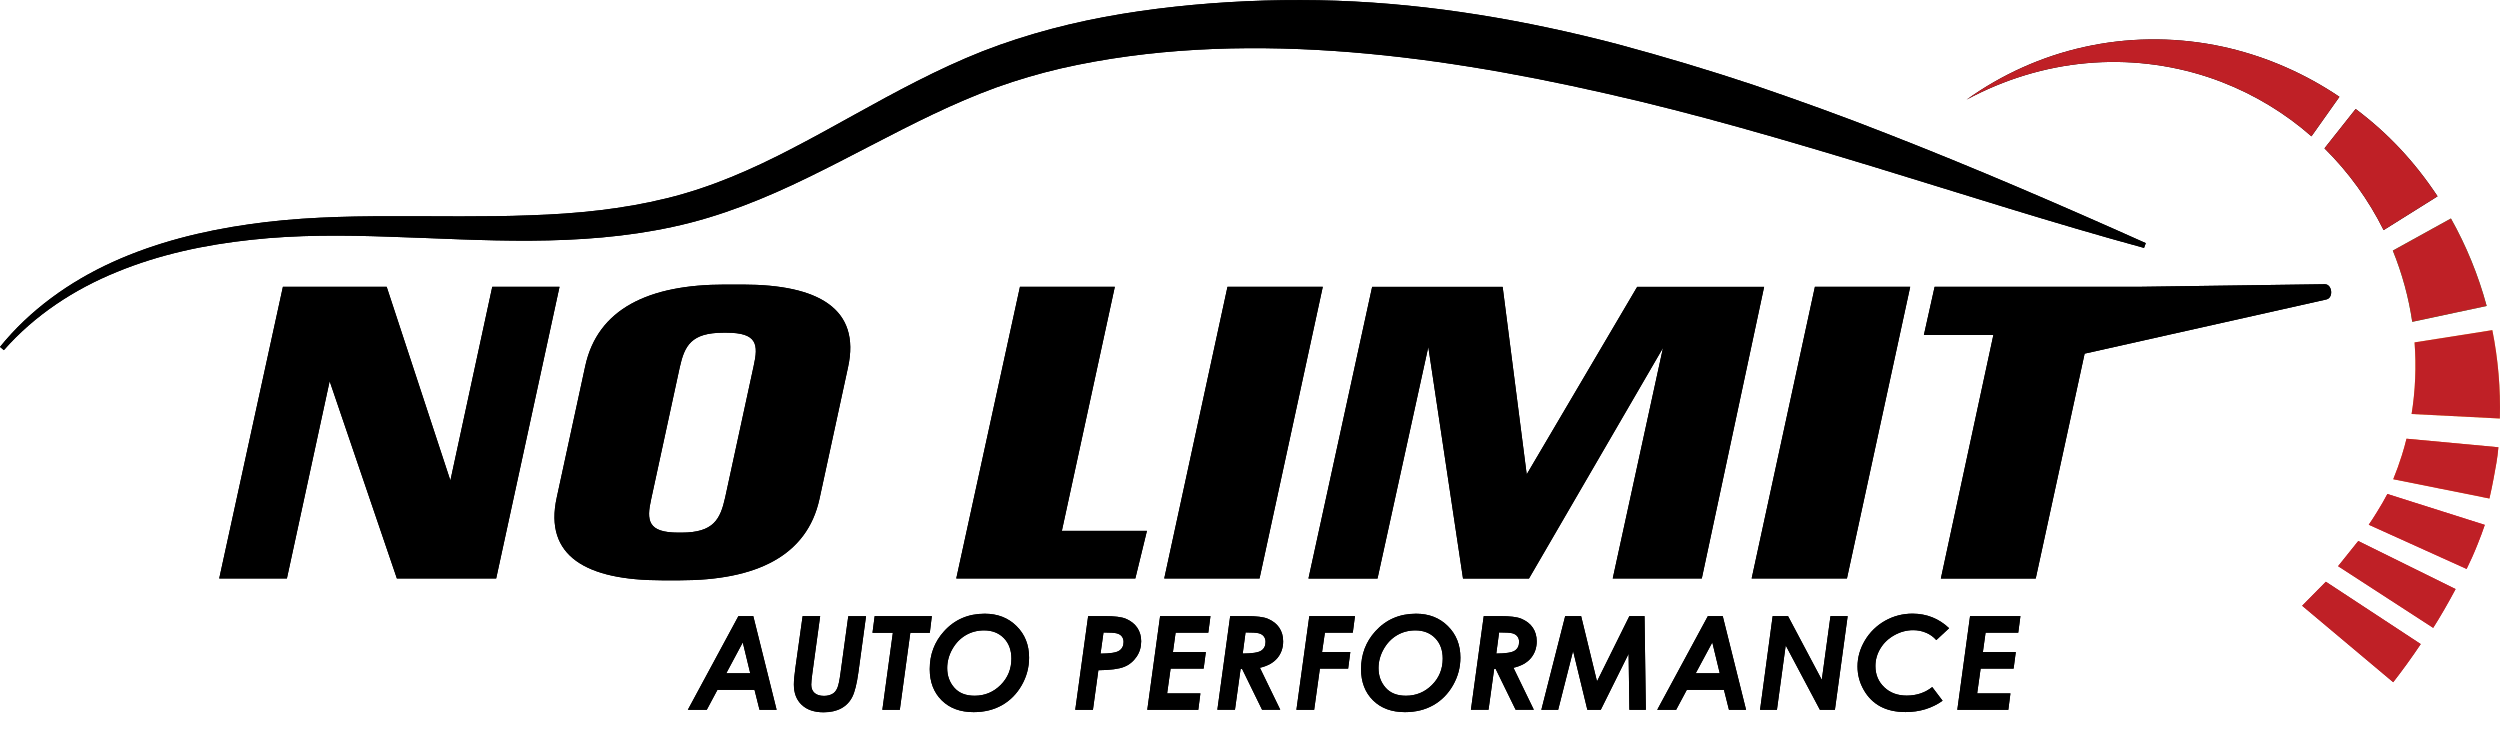 <?xml version="1.0" encoding="utf-8"?>
<!-- Generator: Adobe Illustrator 26.5.1, SVG Export Plug-In . SVG Version: 6.00 Build 0)  -->
<svg version="1.1" xmlns="http://www.w3.org/2000/svg" xmlns:xlink="http://www.w3.org/1999/xlink" x="0px" y="0px"
	 viewBox="0 0 344.99 103.47" style="enable-background:new 0 0 344.99 103.47;" xml:space="preserve">
<style type="text/css">
	.st0{fill:#1AAF4B;}
	.st1{fill:#F36D21;}
	.st2{fill:#BF2026;}
	.st3{fill:#ED1B30;}
	.st4{fill:#F3B840;}
	.st5{fill:#A41E22;}
</style>
<g id="Layer_1">
	<g>
		<path d="M101.9,85.02h2.05l3.22,12.93h-2.36l-0.69-2.75H99l-1.47,2.75h-2.61L101.9,85.02z M103.53,92.91l-1.03-4.26l-2.28,4.26
			H103.53z"/>
		<path d="M110.76,85.02h2.42L112.09,93c-0.09,0.7-0.14,1.19-0.14,1.48c0,0.49,0.15,0.87,0.45,1.14c0.3,0.27,0.74,0.41,1.31,0.41
			c0.46,0,0.87-0.1,1.21-0.31c0.26-0.15,0.46-0.41,0.62-0.76c0.16-0.35,0.31-1.06,0.45-2.11l1.07-7.82h2.45l-1.05,7.72
			c-0.22,1.59-0.5,2.73-0.85,3.42c-0.35,0.69-0.86,1.22-1.53,1.58c-0.67,0.36-1.48,0.54-2.43,0.54c-1.29,0-2.29-0.34-3.02-1.03
			s-1.08-1.62-1.08-2.81c0-0.52,0.07-1.28,0.21-2.29L110.76,85.02z"/>
		<path d="M120.7,85.02h7.89l-0.28,2.3h-2.69l-1.45,10.63h-2.41l1.45-10.63h-2.81L120.7,85.02z"/>
		<path d="M135.89,84.69c1.78,0,3.24,0.57,4.39,1.71s1.73,2.59,1.73,4.35c0,1.35-0.34,2.62-1.02,3.81s-1.59,2.11-2.72,2.75
			s-2.44,0.96-3.91,0.96c-1.84,0-3.31-0.54-4.41-1.63s-1.65-2.53-1.65-4.31c0-2.02,0.66-3.76,1.97-5.21
			C131.73,85.5,133.61,84.69,135.89,84.69z M135.8,86.99c-0.93,0-1.77,0.22-2.54,0.67c-0.76,0.45-1.38,1.09-1.85,1.93
			s-0.7,1.71-0.7,2.61c0,1.06,0.33,1.96,0.98,2.7s1.58,1.11,2.8,1.11c1.41,0,2.61-0.5,3.6-1.49s1.48-2.21,1.48-3.63
			c0-1.18-0.35-2.12-1.04-2.83S136.92,86.99,135.8,86.99z"/>
		<path d="M150.16,85.02h2.27c1.38,0,2.35,0.12,2.92,0.36c0.7,0.3,1.23,0.71,1.59,1.25s0.54,1.16,0.54,1.87
			c0,0.79-0.21,1.5-0.64,2.13s-0.99,1.1-1.71,1.39c-0.71,0.29-1.9,0.45-3.56,0.47l-0.75,5.46h-2.44L150.16,85.02z M151.87,90.2
			c1.32-0.01,2.18-0.14,2.58-0.41s0.6-0.67,0.6-1.2c0-0.3-0.08-0.55-0.24-0.76s-0.39-0.35-0.7-0.43s-0.92-0.12-1.83-0.12
			L151.87,90.2z"/>
		<path d="M160.09,85.02h6.95l-0.3,2.29h-4.51l-0.37,2.67h4.54l-0.3,2.28h-4.56l-0.48,3.43h4.59l-0.29,2.26h-7.04L160.09,85.02z"/>
		<path d="M169.76,85.02h2.25c1.39,0,2.36,0.12,2.93,0.36c0.71,0.3,1.24,0.71,1.59,1.24c0.36,0.53,0.54,1.16,0.54,1.88
			c0,0.9-0.27,1.67-0.8,2.31c-0.53,0.64-1.34,1.09-2.41,1.34l2.81,5.79h-2.51l-2.76-5.64h-0.2l-0.78,5.64h-2.43L169.76,85.02z
			 M171.49,90.19c1.31-0.01,2.17-0.14,2.56-0.41c0.4-0.27,0.59-0.67,0.59-1.2c0-0.3-0.08-0.56-0.24-0.76
			c-0.16-0.21-0.39-0.35-0.69-0.43c-0.3-0.08-0.91-0.12-1.83-0.12L171.49,90.19z"/>
		<path d="M180.68,85.02h6.3l-0.3,2.29h-3.85l-0.39,2.67h3.9l-0.3,2.28h-3.9l-0.79,5.69h-2.45L180.68,85.02z"/>
		<path d="M195.41,84.69c1.78,0,3.24,0.57,4.39,1.71s1.73,2.59,1.73,4.35c0,1.35-0.34,2.62-1.02,3.81s-1.59,2.11-2.72,2.75
			s-2.44,0.96-3.91,0.96c-1.84,0-3.31-0.54-4.41-1.63s-1.65-2.53-1.65-4.31c0-2.02,0.66-3.76,1.97-5.21
			C191.26,85.5,193.13,84.69,195.41,84.69z M195.32,86.99c-0.93,0-1.77,0.22-2.54,0.67c-0.76,0.45-1.38,1.09-1.85,1.93
			s-0.7,1.71-0.7,2.61c0,1.06,0.33,1.96,0.98,2.7s1.58,1.11,2.8,1.11c1.41,0,2.61-0.5,3.6-1.49s1.48-2.21,1.48-3.63
			c0-1.18-0.35-2.12-1.04-2.83S196.44,86.99,195.32,86.99z"/>
		<path d="M204.75,85.02H207c1.39,0,2.36,0.12,2.93,0.36c0.71,0.3,1.24,0.71,1.59,1.24c0.36,0.53,0.54,1.16,0.54,1.88
			c0,0.9-0.27,1.67-0.8,2.31c-0.53,0.64-1.34,1.09-2.41,1.34l2.81,5.79h-2.51l-2.76-5.64h-0.2l-0.78,5.64h-2.43L204.75,85.02z
			 M206.48,90.19c1.31-0.01,2.17-0.14,2.56-0.41c0.4-0.27,0.59-0.67,0.59-1.2c0-0.3-0.08-0.56-0.24-0.76
			c-0.16-0.21-0.39-0.35-0.69-0.43c-0.3-0.08-0.91-0.12-1.83-0.12L206.48,90.19z"/>
		<path d="M215.99,85.02h2.2l2.19,9.01l4.47-9.01h2.09l0.18,12.93h-2.27l-0.11-7.73l-3.84,7.73h-1.85l-1.97-8.12l-2.06,8.12h-2.32
			L215.99,85.02z"/>
		<path d="M235.68,85.02h2.05l3.22,12.93h-2.36l-0.69-2.75h-5.13l-1.47,2.75h-2.61L235.68,85.02z M237.32,92.91l-1.03-4.26
			L234,92.91H237.32z"/>
		<path d="M244.62,85.02h2.12l4.66,8.79l1.2-8.79h2.37l-1.76,12.93h-2.07l-4.72-8.89l-1.21,8.89h-2.33L244.62,85.02z"/>
		<path d="M268.97,86.69l-1.77,1.64c-0.38-0.44-0.85-0.78-1.4-1.01c-0.55-0.24-1.15-0.36-1.79-0.36c-0.9,0-1.77,0.23-2.59,0.69
			c-0.83,0.46-1.47,1.07-1.93,1.83c-0.46,0.76-0.69,1.57-0.69,2.43c0,1.17,0.4,2.14,1.21,2.92c0.81,0.78,1.85,1.16,3.11,1.16
			c1.35,0,2.53-0.39,3.52-1.18l1.43,1.89c-1.47,1.04-3.17,1.56-5.11,1.56c-1.36,0-2.52-0.26-3.47-0.77s-1.72-1.27-2.29-2.27
			c-0.58-1-0.87-2.08-0.87-3.25c0-1.25,0.34-2.44,1.02-3.59c0.68-1.14,1.61-2.05,2.77-2.71c1.17-0.66,2.44-0.99,3.81-0.99
			C265.89,84.69,267.56,85.36,268.97,86.69z"/>
		<path d="M271.86,85.02h6.95l-0.3,2.29H274l-0.37,2.67h4.54l-0.3,2.28h-4.55l-0.48,3.43h4.59l-0.29,2.26h-7.04L271.86,85.02z"/>
	</g>
	<path d="M68.47,79.83H54.77L45.49,52.6l-5.9,27.23h-9.34l8.79-40.25h14.32l8.79,26.73l5.78-26.73h9.28L68.47,79.83z"/>
	<path d="M113.09,68.83c-1.72,7.93-8.79,11.25-19.24,11.25h-2.52c-10.39,0-16.29-3.32-14.5-11.43l3.93-18.13
		c1.72-7.93,8.79-11.25,19.24-11.25h2.52c10.39,0,16.29,3.32,14.5,11.43L113.09,68.83z M104,50.52c0.68-3.01,0.49-4.61-3.75-4.61
		h-0.43c-4.43,0-5.35,1.78-6.02,4.79l-3.93,18.13c-0.68,3.01-0.49,4.67,3.75,4.67h0.43c4.43,0,5.35-1.84,6.02-4.85L104,50.52z"/>
	<path d="M156.67,79.83h-24.71l8.79-40.25h13.09l-7.31,33.68h11.74L156.67,79.83z"/>
	<path d="M173.81,79.83h-13.15l8.73-40.25h13.15L173.81,79.83z"/>
	<path d="M234.84,79.83h-12.29L229.49,48l-18.5,31.84h-9.1l-4.79-31.96l-7.01,31.96h-9.53l8.79-40.25h18.01l3.32,25.87l15.24-25.87
		h17.52L234.84,79.83z"/>
	<path d="M254.87,79.83h-13.15l8.73-40.25h13.15L254.87,79.83z"/>
	<path d="M320.81,39.22l-25.75,0.36h-28.09l-1.48,6.64h9.59l-7.25,33.62h13.09l6.75-31.04l33.37-7.48
		C322.05,41.08,321.83,39.21,320.81,39.22z"/>
	<path d="M318.97,18.81c-3.61-3.17-7.8-5.72-12.34-7.48c-0.66-0.26-1.34-0.5-2.01-0.72c-5.31-1.74-11.02-2.41-16.71-1.89
		c-5.69,0.51-11.34,2.23-16.53,5.03c4.82-3.45,10.34-5.96,16.21-7.26c5.86-1.31,12.04-1.41,18.07-0.26c0.67,0.13,1.34,0.27,2,0.43
		c5.33,1.28,10.49,3.54,15.17,6.7"/>
	<path d="M328.93,31.75c-2.07-4.16-4.83-7.99-8.16-11.28l4.3-5.43c4.46,3.35,8.12,7.25,11.3,12.05"/>
	<path class="st0" d="M332.88,44.41c-0.49-3.34-1.39-6.65-2.68-9.83l8.02-4.43c2.11,3.75,3.78,7.82,4.93,12.07"/>
	<path class="st1" d="M330.26,66.13c0.44-1.08,0.84-2.18,1.19-3.3c0.24-0.75,0.45-1.52,0.64-2.29l12.68,1.18
		c-0.15,1.67-0.37,2.69-0.67,4.34c-0.17,0.91-0.36,1.83-0.57,2.73L330.26,66.13z"/>
	<path class="st2" d="M322.65,78.13l2.78-3.47l13.43,6.63c-1,1.89-2.16,3.89-3.09,5.35"/>
	<path class="st3" d="M326.88,72.41c0.37-0.51,0.64-0.96,1.19-1.84c0.49-0.78,0.95-1.58,1.38-2.4l13.44,4.26
		c-0.3,0.88-0.62,1.75-0.97,2.61c-0.25,0.64-0.52,1.27-0.8,1.9c-0.22,0.49-0.47,1.02-0.74,1.57"/>
	<path class="st4" d="M332.79,57.13c0.52-3.23,0.66-6.56,0.41-9.88l10.73-1.69c0.8,3.98,1.15,8.08,1.04,12.19L332.79,57.13z"/>
	<path class="st5" d="M317.69,83.59l3.27-3.31l13.09,8.6c-1.25,1.87-2.68,3.83-3.8,5.26L317.69,83.59z"/>
	<g>
		<path d="M0,47.87c4.11-5.08,9.58-9,15.53-11.7c5.97-2.71,12.39-4.3,18.85-5.22c6.47-0.94,13.02-1.11,19.49-1.11
			c6.48-0.02,12.93,0.12,19.31-0.13c6.38-0.21,12.71-0.84,18.8-2.34c6.08-1.48,11.84-4,17.49-6.96c5.66-2.93,11.21-6.24,17.07-9.21
			c2.93-1.49,5.93-2.89,9.04-4.12c3.11-1.22,6.29-2.23,9.51-3.09c6.44-1.71,13.01-2.71,19.57-3.32c6.55-0.6,13.18-0.79,19.77-0.57
			c13.19,0.46,26.24,2.71,38.88,6.02c6.32,1.7,12.56,3.57,18.74,5.63c6.16,2.11,12.27,4.3,18.3,6.68
			c12.08,4.71,23.95,9.83,35.76,15.12l-0.24,0.66c-12.5-3.41-24.82-7.38-37.14-11.14c-12.32-3.74-24.64-7.37-37.09-10.17
			c-12.43-2.83-24.96-5.01-37.57-5.87c-12.57-0.85-25.41-0.38-37.62,2.4c-3.05,0.71-6.05,1.59-8.98,2.64
			c-2.93,1.07-5.82,2.32-8.68,3.68c-5.73,2.72-11.38,5.87-17.27,8.73c-5.86,2.87-12.09,5.41-18.62,6.81
			c-6.51,1.42-13.12,1.88-19.64,1.92c-6.53,0.04-13-0.34-19.43-0.54C47.4,32.44,41,32.39,34.65,33.09
			c-6.34,0.68-12.64,2.01-18.53,4.44C10.23,39.92,4.77,43.5,0.53,48.32L0,47.87z"/>
	</g>
</g>
<g id="Layer_1_copy">
	<g>
		<path d="M101.9,85.02h2.05l3.22,12.93h-2.36l-0.69-2.75H99l-1.47,2.75h-2.61L101.9,85.02z M103.53,92.91l-1.03-4.26l-2.28,4.26
			H103.53z"/>
		<path d="M110.76,85.02h2.42L112.09,93c-0.09,0.7-0.14,1.19-0.14,1.48c0,0.49,0.15,0.87,0.45,1.14c0.3,0.27,0.74,0.41,1.31,0.41
			c0.46,0,0.87-0.1,1.21-0.31c0.26-0.15,0.46-0.41,0.62-0.76c0.16-0.35,0.31-1.06,0.45-2.11l1.07-7.82h2.45l-1.05,7.72
			c-0.22,1.59-0.5,2.73-0.85,3.42c-0.35,0.69-0.86,1.22-1.53,1.58c-0.67,0.36-1.48,0.54-2.43,0.54c-1.29,0-2.29-0.34-3.02-1.03
			s-1.08-1.62-1.08-2.81c0-0.52,0.07-1.28,0.21-2.29L110.76,85.02z"/>
		<path d="M120.7,85.02h7.89l-0.28,2.3h-2.69l-1.45,10.63h-2.41l1.45-10.63h-2.81L120.7,85.02z"/>
		<path d="M135.89,84.69c1.78,0,3.24,0.57,4.39,1.71s1.73,2.59,1.73,4.35c0,1.35-0.34,2.62-1.02,3.81s-1.59,2.11-2.72,2.75
			s-2.44,0.96-3.91,0.96c-1.84,0-3.31-0.54-4.41-1.63s-1.65-2.53-1.65-4.31c0-2.02,0.66-3.76,1.97-5.21
			C131.73,85.5,133.61,84.69,135.89,84.69z M135.8,86.99c-0.93,0-1.77,0.22-2.54,0.67c-0.76,0.45-1.38,1.09-1.85,1.93
			s-0.7,1.71-0.7,2.61c0,1.06,0.33,1.96,0.98,2.7s1.58,1.11,2.8,1.11c1.41,0,2.61-0.5,3.6-1.49s1.48-2.21,1.48-3.63
			c0-1.18-0.35-2.12-1.04-2.83S136.92,86.99,135.8,86.99z"/>
		<path d="M150.16,85.02h2.27c1.38,0,2.35,0.12,2.92,0.36c0.7,0.3,1.23,0.71,1.59,1.25s0.54,1.16,0.54,1.87
			c0,0.79-0.21,1.5-0.64,2.13s-0.99,1.1-1.71,1.39c-0.71,0.29-1.9,0.45-3.56,0.47l-0.75,5.46h-2.44L150.16,85.02z M151.87,90.2
			c1.32-0.01,2.18-0.14,2.58-0.41s0.6-0.67,0.6-1.2c0-0.3-0.08-0.55-0.24-0.76s-0.39-0.35-0.7-0.43s-0.92-0.12-1.83-0.12
			L151.87,90.2z"/>
		<path d="M160.09,85.02h6.95l-0.3,2.29h-4.51l-0.37,2.67h4.54l-0.3,2.28h-4.56l-0.48,3.43h4.59l-0.29,2.26h-7.04L160.09,85.02z"/>
		<path d="M169.76,85.02h2.25c1.39,0,2.36,0.12,2.93,0.36c0.71,0.3,1.24,0.71,1.59,1.24c0.36,0.53,0.54,1.16,0.54,1.88
			c0,0.9-0.27,1.67-0.8,2.31c-0.53,0.64-1.34,1.09-2.41,1.34l2.81,5.79h-2.51l-2.76-5.64h-0.2l-0.78,5.64h-2.43L169.76,85.02z
			 M171.49,90.19c1.31-0.01,2.17-0.14,2.56-0.41c0.4-0.27,0.59-0.67,0.59-1.2c0-0.3-0.08-0.56-0.24-0.76
			c-0.16-0.21-0.39-0.35-0.69-0.43c-0.3-0.08-0.91-0.12-1.83-0.12L171.49,90.19z"/>
		<path d="M180.68,85.02h6.3l-0.3,2.29h-3.85l-0.39,2.67h3.9l-0.3,2.28h-3.9l-0.79,5.69h-2.45L180.68,85.02z"/>
		<path d="M195.41,84.69c1.78,0,3.24,0.57,4.39,1.71s1.73,2.59,1.73,4.35c0,1.35-0.34,2.62-1.02,3.81s-1.59,2.11-2.72,2.75
			s-2.44,0.96-3.91,0.96c-1.84,0-3.31-0.54-4.41-1.63s-1.65-2.53-1.65-4.31c0-2.02,0.66-3.76,1.97-5.21
			C191.26,85.5,193.13,84.69,195.41,84.69z M195.32,86.99c-0.93,0-1.77,0.22-2.54,0.67c-0.76,0.45-1.38,1.09-1.85,1.93
			s-0.7,1.71-0.7,2.61c0,1.06,0.33,1.96,0.98,2.7s1.58,1.11,2.8,1.11c1.41,0,2.61-0.5,3.6-1.49s1.48-2.21,1.48-3.63
			c0-1.18-0.35-2.12-1.04-2.83S196.44,86.99,195.32,86.99z"/>
		<path d="M204.75,85.02H207c1.39,0,2.36,0.12,2.93,0.36c0.71,0.3,1.24,0.71,1.59,1.24c0.36,0.53,0.54,1.16,0.54,1.88
			c0,0.9-0.27,1.67-0.8,2.31c-0.53,0.64-1.34,1.09-2.41,1.34l2.81,5.79h-2.51l-2.76-5.64h-0.2l-0.78,5.64h-2.43L204.75,85.02z
			 M206.48,90.19c1.31-0.01,2.17-0.14,2.56-0.41c0.4-0.27,0.59-0.67,0.59-1.2c0-0.3-0.08-0.56-0.24-0.76
			c-0.16-0.21-0.39-0.35-0.69-0.43c-0.3-0.08-0.91-0.12-1.83-0.12L206.48,90.19z"/>
		<path d="M215.99,85.02h2.2l2.19,9.01l4.47-9.01h2.09l0.18,12.93h-2.27l-0.11-7.73l-3.84,7.73h-1.85l-1.97-8.12l-2.06,8.12h-2.32
			L215.99,85.02z"/>
		<path d="M235.68,85.02h2.05l3.22,12.93h-2.36l-0.69-2.75h-5.13l-1.47,2.75h-2.61L235.68,85.02z M237.32,92.91l-1.03-4.26
			L234,92.91H237.32z"/>
		<path d="M244.62,85.02h2.12l4.66,8.79l1.2-8.79h2.37l-1.76,12.93h-2.07l-4.72-8.89l-1.21,8.89h-2.33L244.62,85.02z"/>
		<path d="M268.97,86.69l-1.77,1.64c-0.38-0.44-0.85-0.78-1.4-1.01c-0.55-0.24-1.15-0.36-1.79-0.36c-0.9,0-1.77,0.23-2.59,0.69
			c-0.83,0.46-1.47,1.07-1.93,1.83c-0.46,0.76-0.69,1.57-0.69,2.43c0,1.17,0.4,2.14,1.21,2.92c0.81,0.78,1.85,1.16,3.11,1.16
			c1.35,0,2.53-0.39,3.52-1.18l1.43,1.89c-1.47,1.04-3.17,1.56-5.11,1.56c-1.36,0-2.52-0.26-3.47-0.77s-1.72-1.27-2.29-2.27
			c-0.58-1-0.87-2.08-0.87-3.25c0-1.25,0.34-2.44,1.02-3.59c0.68-1.14,1.61-2.05,2.77-2.71c1.17-0.66,2.44-0.99,3.81-0.99
			C265.89,84.69,267.56,85.36,268.97,86.69z"/>
		<path d="M271.86,85.02h6.95l-0.3,2.29H274l-0.37,2.67h4.54l-0.3,2.28h-4.55l-0.48,3.43h4.59l-0.29,2.26h-7.04L271.86,85.02z"/>
	</g>
	<path d="M68.47,79.83H54.77L45.49,52.6l-5.9,27.23h-9.34l8.79-40.25h14.32l8.79,26.73l5.78-26.73h9.28L68.47,79.83z"/>
	<path d="M113.09,68.83c-1.72,7.93-8.79,11.25-19.24,11.25h-2.52c-10.39,0-16.29-3.32-14.5-11.43l3.93-18.13
		c1.72-7.93,8.79-11.25,19.24-11.25h2.52c10.39,0,16.29,3.32,14.5,11.43L113.09,68.83z M104,50.52c0.68-3.01,0.49-4.61-3.75-4.61
		h-0.43c-4.43,0-5.35,1.78-6.02,4.79l-3.93,18.13c-0.68,3.01-0.49,4.67,3.75,4.67h0.43c4.43,0,5.35-1.84,6.02-4.85L104,50.52z"/>
	<path d="M156.67,79.83h-24.71l8.79-40.25h13.09l-7.31,33.68h11.74L156.67,79.83z"/>
	<path d="M173.81,79.83h-13.15l8.73-40.25h13.15L173.81,79.83z"/>
	<path d="M234.84,79.83h-12.29L229.49,48l-18.5,31.84h-9.1l-4.79-31.96l-7.01,31.96h-9.53l8.79-40.25h18.01l3.32,25.87l15.24-25.87
		h17.52L234.84,79.83z"/>
	<path d="M254.87,79.83h-13.15l8.73-40.25h13.15L254.87,79.83z"/>
	<path d="M320.81,39.22l-25.75,0.36h-28.09l-1.48,6.64h9.59l-7.25,33.62h13.09l6.75-31.04l33.37-7.48
		C322.05,41.08,321.83,39.21,320.81,39.22z"/>
	<path class="st2" d="M318.97,18.81c-3.61-3.17-7.8-5.72-12.34-7.48c-0.66-0.26-1.34-0.5-2.01-0.72
		c-5.31-1.74-11.02-2.41-16.71-1.89c-5.69,0.51-11.34,2.23-16.53,5.03c4.82-3.45,10.34-5.96,16.21-7.26
		c5.86-1.31,12.04-1.41,18.07-0.26c0.67,0.13,1.34,0.27,2,0.43c5.33,1.28,10.49,3.54,15.17,6.7"/>
	<path class="st2" d="M328.93,31.75c-2.07-4.16-4.83-7.99-8.16-11.28l4.3-5.43c4.46,3.35,8.12,7.25,11.3,12.05"/>
	<path class="st2" d="M332.88,44.41c-0.49-3.34-1.39-6.65-2.68-9.83l8.02-4.43c2.11,3.75,3.78,7.82,4.93,12.07"/>
	<path class="st2" d="M330.26,66.13c0.44-1.08,0.84-2.18,1.19-3.3c0.24-0.75,0.45-1.52,0.64-2.29l12.68,1.18
		c-0.15,1.67-0.37,2.69-0.67,4.34c-0.17,0.91-0.36,1.83-0.57,2.73L330.26,66.13z"/>
	<path class="st2" d="M322.65,78.13l2.78-3.47l13.43,6.63c-1,1.89-2.16,3.89-3.09,5.35"/>
	<path class="st2" d="M326.88,72.41c0.37-0.51,0.64-0.96,1.19-1.84c0.49-0.78,0.95-1.58,1.38-2.4l13.44,4.26
		c-0.3,0.88-0.62,1.75-0.97,2.61c-0.25,0.64-0.52,1.27-0.8,1.9c-0.22,0.49-0.47,1.02-0.74,1.57"/>
	<path class="st2" d="M332.79,57.13c0.52-3.23,0.66-6.56,0.41-9.88l10.73-1.69c0.8,3.98,1.15,8.08,1.04,12.19L332.79,57.13z"/>
	<path class="st2" d="M317.69,83.59l3.27-3.31l13.09,8.6c-1.25,1.87-2.68,3.83-3.8,5.26L317.69,83.59z"/>
	<g>
		<path d="M0,47.87c4.11-5.08,9.58-9,15.53-11.7c5.97-2.71,12.39-4.3,18.85-5.22c6.47-0.94,13.02-1.11,19.49-1.11
			c6.48-0.02,12.93,0.12,19.31-0.13c6.38-0.21,12.71-0.84,18.8-2.34c6.08-1.48,11.84-4,17.49-6.96c5.66-2.93,11.21-6.24,17.07-9.21
			c2.93-1.49,5.93-2.89,9.04-4.12c3.11-1.22,6.29-2.23,9.51-3.09c6.44-1.71,13.01-2.71,19.57-3.32c6.55-0.6,13.18-0.79,19.77-0.57
			c13.19,0.46,26.24,2.71,38.88,6.02c6.32,1.7,12.56,3.57,18.74,5.63c6.16,2.11,12.27,4.3,18.3,6.68
			c12.08,4.71,23.95,9.83,35.76,15.12l-0.24,0.66c-12.5-3.41-24.82-7.38-37.14-11.14c-12.32-3.74-24.64-7.37-37.09-10.17
			c-12.43-2.83-24.96-5.01-37.57-5.87c-12.57-0.85-25.41-0.38-37.62,2.4c-3.05,0.71-6.05,1.59-8.98,2.64
			c-2.93,1.07-5.82,2.32-8.68,3.68c-5.73,2.72-11.38,5.87-17.27,8.73c-5.86,2.87-12.09,5.41-18.62,6.81
			c-6.51,1.42-13.12,1.88-19.64,1.92c-6.53,0.04-13-0.34-19.43-0.54C47.4,32.44,41,32.39,34.65,33.09
			c-6.34,0.68-12.64,2.01-18.53,4.44C10.23,39.92,4.77,43.5,0.53,48.32L0,47.87z"/>
	</g>
	<g>
	</g>
	<g>
	</g>
	<g>
	</g>
	<g>
	</g>
	<g>
	</g>
	<g>
	</g>
</g>
</svg>

